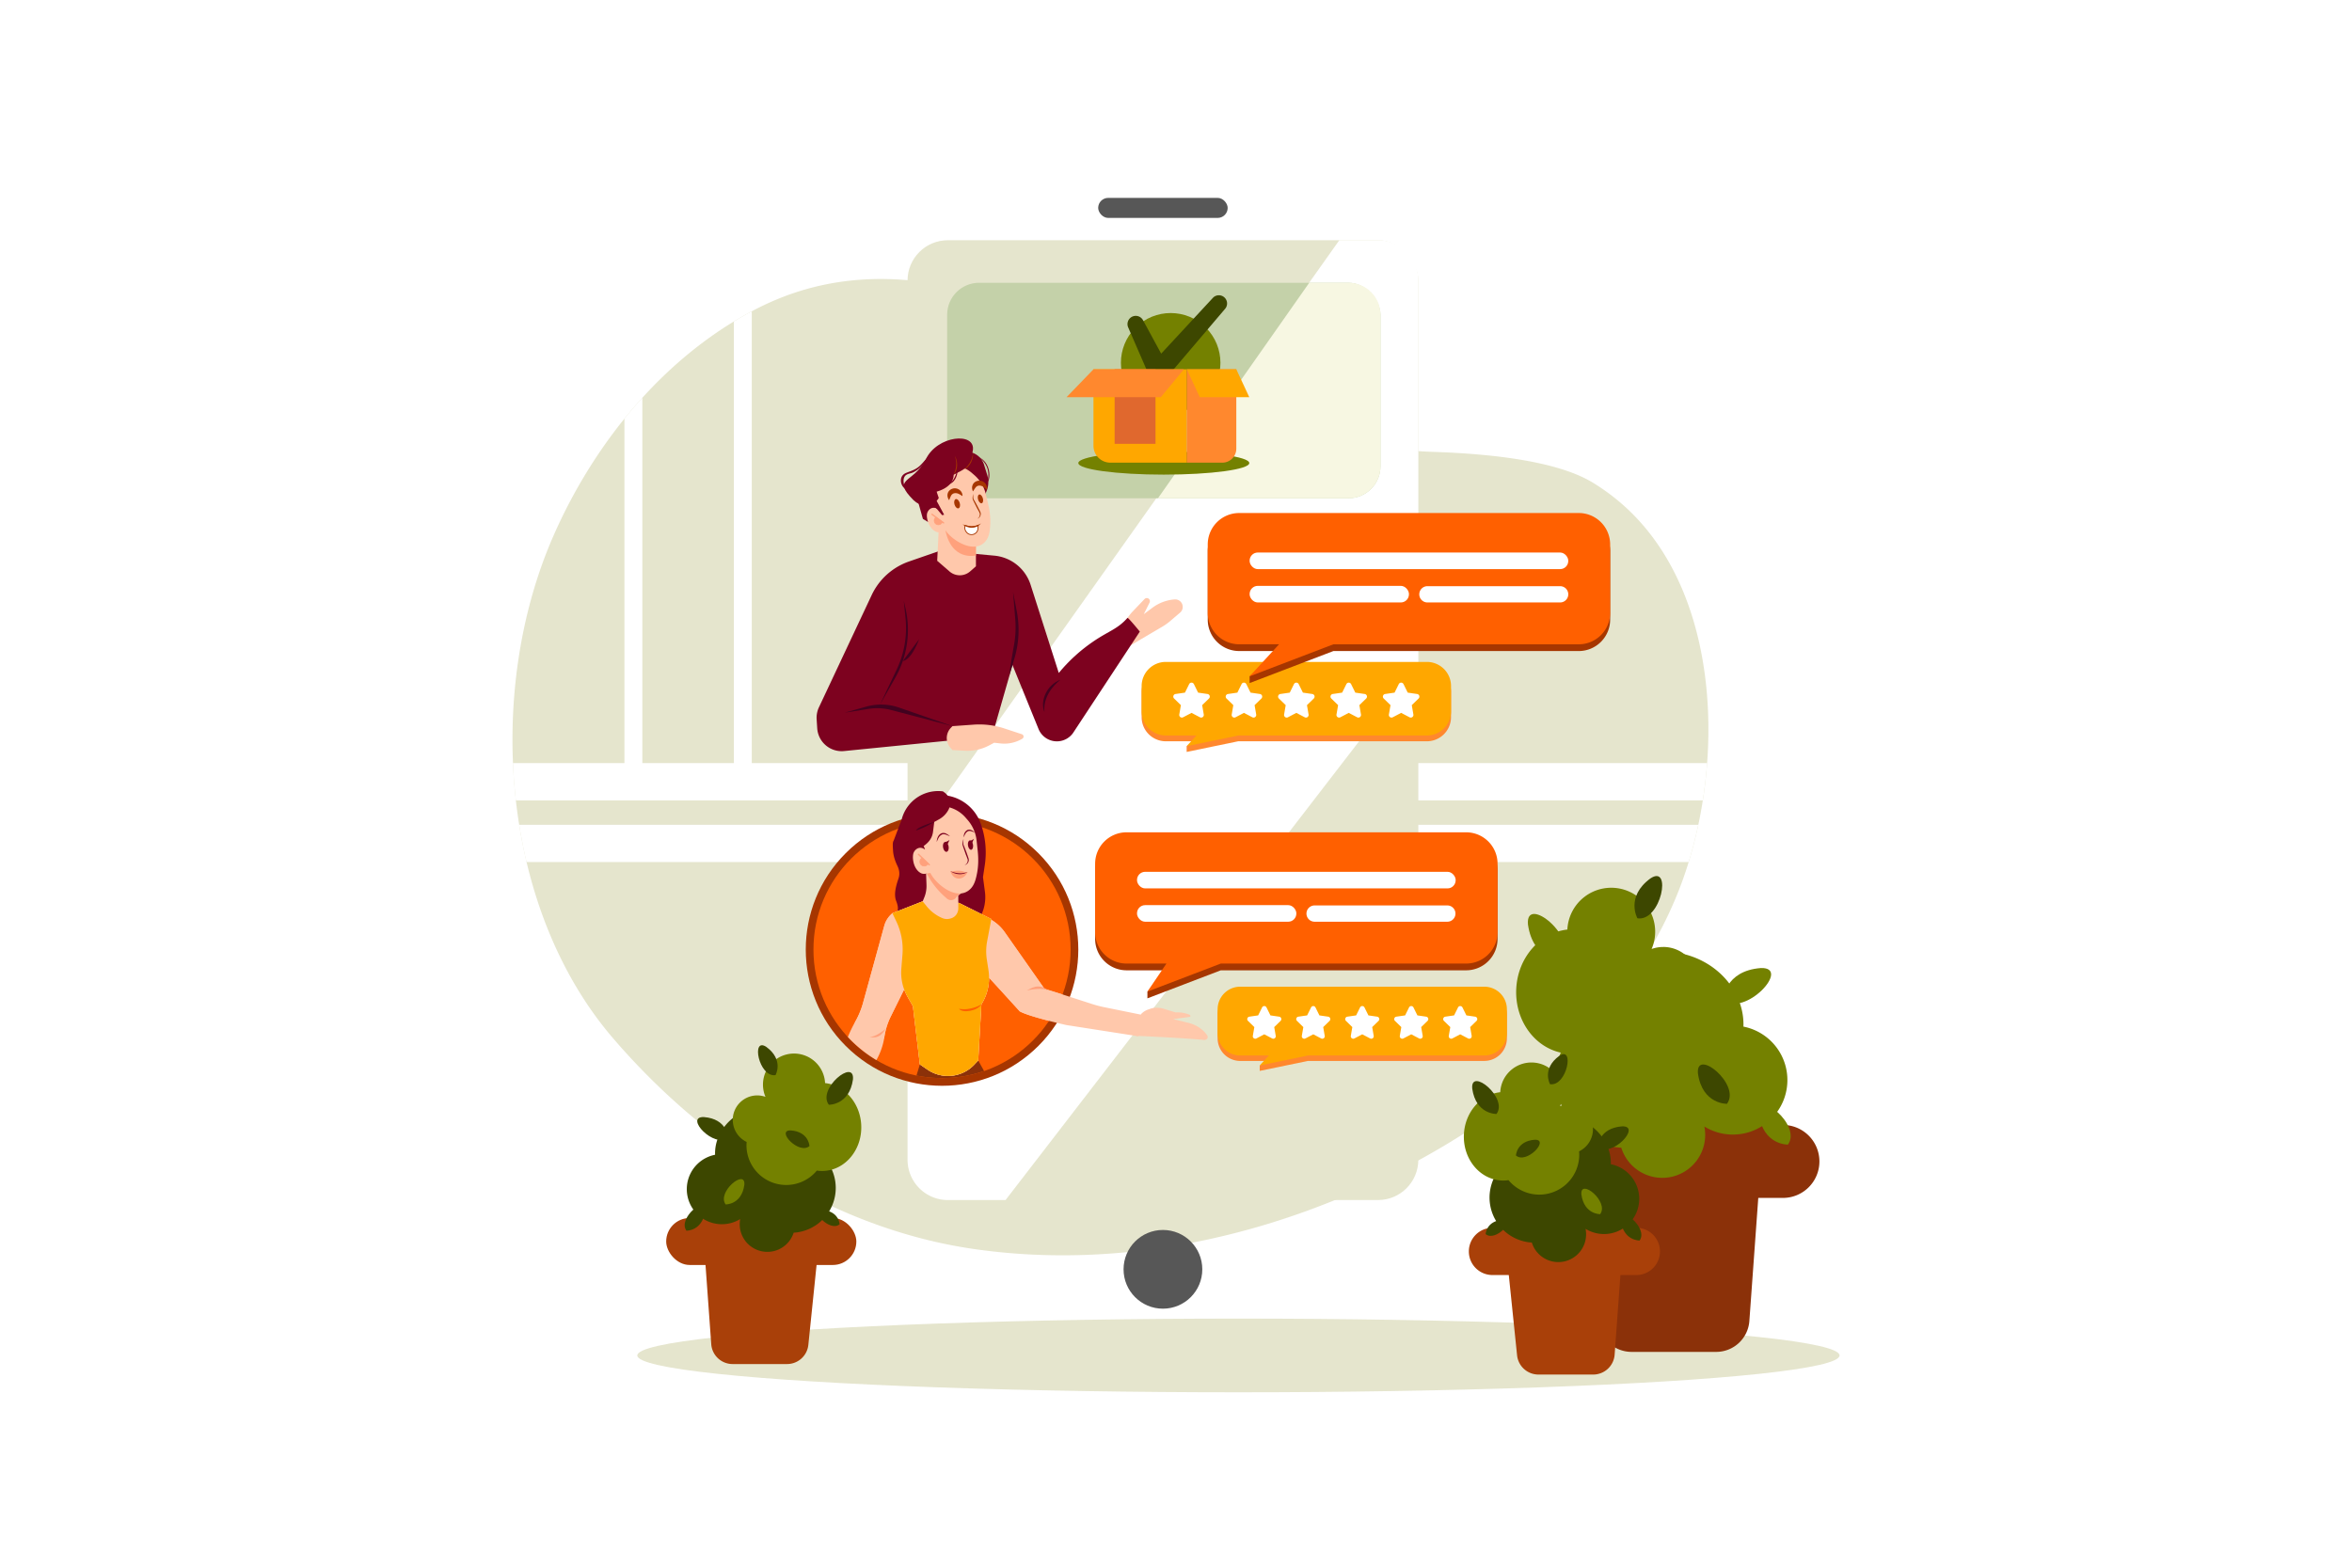 <svg xmlns="http://www.w3.org/2000/svg" xmlns:xlink="http://www.w3.org/1999/xlink" viewBox="0 0 4680 3120"><defs><style>.cls-1{fill:none;}.cls-2,.cls-21{fill:#fff;}.cls-3{fill:#e5e5cd;}.cls-4{clip-path:url(#clip-path);}.cls-5{fill:#575757;}.cls-6{fill:#c4d1a9;}.cls-7{fill:#f7f7e2;}.cls-8{fill:#748100;}.cls-9{fill:#3d4700;}.cls-10{fill:#ffa700;}.cls-11{fill:#e0682e;}.cls-12{fill:#ff882e;}.cls-13{fill:#8b3109;}.cls-14{fill:#a94009;}.cls-15{fill:#a63600;}.cls-16{fill:#ff6000;}.cls-17{fill:#7d021f;}.cls-18{fill:#ffc8ab;}.cls-19{fill:#ffa17c;}.cls-20{fill:#4a021f;}.cls-21{stroke:#a63600;stroke-miterlimit:10;stroke-width:1.68px;}.cls-22{fill:#42021f;}</style><clipPath id="clip-path"><path class="cls-1" d="M1504.32,615.08c-179.74,92.54-320.69,263.06-403.35,451.77-136.51,311.63-103.91,740,118.7,999.34,184.11,214.49,439.59,379.46,718.24,419.59,294.73,42.45,599-25.66,862.85-164.79,223.47-117.83,438.95-296.82,538.31-545.65,95.08-238.14,91.82-596.3-113.12-773.53a427,427,0,0,0-56.45-41.15c-68.08-41.65-194.05-57.09-314.77-61.23-199.45-6.83-394.18-63.49-569.39-163.06C2046.79,600.81,1770,478.27,1504.32,615.08Z"/></clipPath></defs><title>07</title><g id="_07" data-name="07"><rect class="cls-2" width="4680" height="3120"/><ellipse class="cls-3" cx="2464.22" cy="2697.6" rx="1196.14" ry="73.33"/><path class="cls-3" d="M3226,1001.81a427,427,0,0,0-56.45-41.15c-68.08-41.65-194.05-57.09-314.77-61.23-199.45-6.83-394.18-63.49-569.39-163.06-238.55-135.56-515.33-258.1-781-121.29-179.74,92.54-320.69,263.06-403.35,451.77-136.51,311.63-103.91,740,118.7,999.34,184.11,214.49,439.59,379.46,718.24,419.59,294.73,42.45,599-25.66,862.85-164.79,223.47-117.83,438.95-296.82,538.31-545.65C3434.15,1537.2,3430.89,1179,3226,1001.81Z"/><g class="cls-4"><rect class="cls-2" x="930.26" y="1641.44" width="2558.52" height="74.2"/><path class="cls-2" d="M1278.12,529.52h-35.59V603q18.08-10,35.59-21.51Z"/><path class="cls-2" d="M912.51,1518.69v74.2H3471v-74.2H1495.85V529.52h-35.58v989.17H1278.12V581.48Q1260.62,593,1242.53,603v915.7Z"/></g><rect class="cls-3" x="1805.81" y="478.11" width="1016.36" height="1910.22" rx="80.19"/><circle class="cls-5" cx="2313.99" cy="2526.19" r="78.33"/><rect class="cls-5" x="2185.16" y="393.83" width="257.67" height="39.87" rx="19.94"/><path class="cls-2" d="M2742,478.11h-77.07l-859.1,1211.81v618.21a80.2,80.2,0,0,0,80.2,80.2h114.82l821.34-1066v-764A80.2,80.2,0,0,0,2742,478.11Z"/><rect class="cls-6" x="1884.65" y="562.79" width="862.16" height="428.81" rx="63.53"/><path class="cls-7" d="M2683.28,562.79h-78.16l-301,428.81h379.21a63.54,63.54,0,0,0,63.53-63.53V626.32A63.53,63.53,0,0,0,2683.28,562.79Z"/><path class="cls-8" d="M2315.73,898.58c-93.94,0-170.1,10.28-170.1,23s76.16,23,170.1,23,170.09-10.28,170.09-23S2409.67,898.58,2315.73,898.58Z"/><circle class="cls-8" cx="2329.4" cy="722.02" r="99" transform="translate(171.72 1858.61) rotate(-45)"/><path class="cls-9" d="M2413.36,592.84l-102.86,111-36.17-66.63a16.42,16.42,0,0,0-20.32-7.49h0a16.42,16.42,0,0,0-9.16,21.88l54.64,125.57,138.3-162.66a16.34,16.34,0,0,0-24.43-21.69Z"/><path class="cls-10" d="M2175.78,887.21a33.57,33.57,0,0,0,33.57,33.57h152.23V735h-185.8Z"/><rect class="cls-11" x="2217.88" y="734.98" width="81.34" height="148.32"/><path class="cls-12" d="M2361.58,920.78h70.57A27.83,27.83,0,0,0,2460,893V735h-98.4Z"/><polygon class="cls-12" points="2122.2 790.48 2309.75 790.48 2355.68 734.98 2175.78 734.98 2122.2 790.48"/><polygon class="cls-10" points="2361.58 734.98 2387.26 790.48 2485.82 790.48 2459.98 734.98 2361.58 734.98"/><path class="cls-13" d="M3180.63,2631.12a66.19,66.19,0,0,0,65.83,59.4h168.41a66.19,66.19,0,0,0,66-61.41L3501.74,2341h-351Z"/><path class="cls-13" d="M3547.65,2238.87H3104.82a72.61,72.61,0,0,0-72.61,72.61h0a72.61,72.61,0,0,0,72.61,72.61h442.83a72.61,72.61,0,0,0,72.61-72.61h0A72.61,72.61,0,0,0,3547.65,2238.87Z"/><path class="cls-8" d="M3469.06,2043.19c2.41-67.71-49.93-130.65-125.64-146-83.34-16.85-163.2,30.38-178.38,105.49a126.12,126.12,0,0,0-2.37,24.49,138.73,138.73,0,0,0,51.83,255.86c3.85.57,7.68.86,11.5,1.1A85.43,85.43,0,0,0,3391.34,2242a108.46,108.46,0,1,0,77.72-198.84Z"/><path class="cls-8" d="M3503.84,1926.58c-72.86,5.54-75.14,63.1-75.14,63.1C3471.27,2026.09,3565.49,1924.76,3503.84,1926.58Z"/><path class="cls-9" d="M3378.57,2136.52c8.75,61.54,57.73,60.29,57.73,60.29C3464.86,2158.65,3373.6,2084.28,3378.57,2136.52Z"/><path class="cls-8" d="M3499.82,2217.72c8.75,61.55,57.73,60.29,57.73,60.29C3586.11,2239.85,3494.85,2165.49,3499.82,2217.72Z"/><path class="cls-8" d="M3309.45,1884.67a68.68,68.68,0,0,0-23.07,4A87.41,87.41,0,1,0,3118.74,1850c-54.27,6-98.34,55.1-101.68,117.27-3.67,68.42,43.34,126.57,105,129.88a101,101,0,0,0,19.81-1,111.8,111.8,0,0,0,198-71.28c0-3.14-.21-6.22-.46-9.29a68.88,68.88,0,0,0-29.91-130.95Z"/><path class="cls-8" d="M3215.22,1983.1c-50.95,3.88-52.55,44.12-52.55,44.12C3192.44,2052.69,3258.33,1981.83,3215.22,1983.1Z"/><path class="cls-8" d="M3040.36,1840.09c10.29,72.35,67.87,70.87,67.87,70.87C3141.79,1866.11,3034.53,1778.69,3040.36,1840.09Z"/><path class="cls-9" d="M3284,1748.22c-50.1,36.81-25.84,79.38-25.84,79.38C3305.23,1834.72,3327.64,1719.16,3284,1748.22Z"/><path class="cls-14" d="M3018.66,2697.22a42.8,42.8,0,0,0,42.58,38.41h108.89a42.79,42.79,0,0,0,42.69-39.7l13.49-186.3h-227Z"/><path class="cls-14" d="M3256,2443.58H2969.64a47,47,0,0,0-46.95,47h0a47,47,0,0,0,46.95,47H3256a47,47,0,0,0,47-47h0A47,47,0,0,0,3256,2443.58Z"/><path class="cls-9" d="M3205.18,2317.05c1.55-43.79-32.29-84.49-81.25-94.38-53.89-10.9-105.53,19.64-115.35,68.21a82.12,82.12,0,0,0-1.53,15.84,89.71,89.71,0,0,0,33.52,165.45c2.49.37,5,.56,7.43.71a55.24,55.24,0,0,0,106.92-27.26,70.13,70.13,0,1,0,50.26-128.57Z"/><path class="cls-9" d="M3227.67,2241.64c-47.12,3.59-48.59,40.8-48.59,40.8C3206.6,2306,3267.53,2240.46,3227.67,2241.64Z"/><path class="cls-9" d="M2990.13,2427.54c-32.94,2.5-34,28.53-34,28.53C2975.4,2472.53,3018,2426.71,2990.13,2427.54Z"/><path class="cls-8" d="M3146.66,2377.4c5.66,39.79,37.33,39,37.33,39C3202.46,2391.71,3143.45,2343.62,3146.66,2377.4Z"/><path class="cls-9" d="M3225.07,2429.9c5.66,39.8,37.33,39,37.33,39C3280.86,2444.22,3221.86,2396.13,3225.07,2429.9Z"/><path class="cls-8" d="M3120.79,2198.33a48.7,48.7,0,0,0-16.4,2.87,62.15,62.15,0,1,0-119.2-27.51c-38.58,4.27-69.91,39.18-72.28,83.38-2.61,48.64,30.81,90,74.65,92.34a71.53,71.53,0,0,0,14.08-.7A79.49,79.49,0,0,0,3142.38,2298c0-2.23-.15-4.42-.33-6.61a49,49,0,0,0-21.26-93.09Z"/><path class="cls-9" d="M3053.79,2268.31c-36.22,2.75-37.36,31.37-37.36,31.37C3037.6,2317.78,3084.44,2267.4,3053.79,2268.31Z"/><path class="cls-9" d="M2929.47,2166.63c7.32,51.44,48.25,50.39,48.25,50.39C3001.59,2185.13,2925.33,2123,2929.47,2166.63Z"/><path class="cls-9" d="M3102.66,2101.32c-35.62,26.16-18.38,56.43-18.38,56.43C3117.79,2162.82,3133.72,2080.65,3102.66,2101.32Z"/><path class="cls-14" d="M1415.25,2675.21a42.58,42.58,0,0,0,42.47,39.51h108.36a42.59,42.59,0,0,0,42.36-38.22l19.24-186.66H1401.82Z"/><rect class="cls-14" x="1325.57" y="2424.11" width="378.37" height="93.44" rx="46.72"/><path class="cls-9" d="M1620,2287.93a80.51,80.51,0,0,0-1.52-15.76c-9.77-48.33-61.15-78.72-114.77-67.88-48.72,9.85-82.4,50.35-80.85,93.91a69.78,69.78,0,1,0,50,127.94,55,55,0,0,0,106.39,27.13c2.45-.16,4.92-.34,7.4-.71A89.26,89.26,0,0,0,1620,2287.93Z"/><path class="cls-9" d="M1400.47,2223.17c-39.67-1.17,21,64,48.35,40.6C1448.82,2263.77,1447.35,2226.74,1400.47,2223.17Z"/><path class="cls-9" d="M1636.83,2408.15c-27.74-.82,14.66,44.77,33.81,28.39C1670.64,2436.54,1669.61,2410.64,1636.83,2408.15Z"/><path class="cls-8" d="M1443.93,2397.05s31.52.81,37.15-38.8C1484.27,2324.64,1425.56,2372.49,1443.93,2397.05Z"/><path class="cls-9" d="M1365.91,2449.3s31.52.81,37.15-38.8C1406.25,2376.89,1347.54,2424.74,1365.91,2449.3Z"/><path class="cls-8" d="M1641.74,2155.56a61.83,61.83,0,1,0-118.6,27.37,48.71,48.71,0,0,0-37.47,89.78c-.18,2.17-.33,4.36-.33,6.58a79.09,79.09,0,0,0,140,50.42,71.63,71.63,0,0,0,14,.7c43.62-2.35,76.88-43.48,74.28-91.89C1711.31,2194.54,1680.14,2159.81,1641.74,2155.56Z"/><path class="cls-9" d="M1573.49,2249.71c-30.5-.9,16.11,49.22,37.17,31.21C1610.66,2280.92,1609.53,2252.45,1573.49,2249.71Z"/><path class="cls-9" d="M1649.18,2198.67s40.73,1,48-50.13C1701.32,2105.1,1625.43,2166.94,1649.18,2198.67Z"/><path class="cls-9" d="M1524.86,2083.55c-30.9-20.57-15,61.19,18.28,56.15C1543.14,2139.7,1560.31,2109.58,1524.86,2083.55Z"/><path class="cls-12" d="M2953.47,1974.49H2467.82a45,45,0,0,0-45,45v47a45,45,0,0,0,45,45h57l-18.24,9v10.8l95.94-19.84h350.9a45,45,0,0,0,45-45v-47A45,45,0,0,0,2953.47,1974.49Z"/><path class="cls-10" d="M2953.47,1963.69H2467.82a45,45,0,0,0-45,45v46.95a45,45,0,0,0,45,45h57l-18.24,19.84,95.94-19.84h350.9a45,45,0,0,0,45-45v-46.95A45,45,0,0,0,2953.47,1963.69Z"/><path class="cls-2" d="M2935.32,2023.38l-17.48-2.54L2910,2005a4.92,4.92,0,0,0-8.83,0l-7.82,15.84-17.48,2.54a4.92,4.92,0,0,0-2.73,8.39l12.65,12.34-3,17.41a4.92,4.92,0,0,0,7.14,5.19l15.63-8.23,15.64,8.23a4.92,4.92,0,0,0,7.14-5.19l-3-17.41,12.66-12.34A4.92,4.92,0,0,0,2935.32,2023.38Z"/><path class="cls-2" d="M2837.84,2023.38l-17.49-2.54-7.82-15.84a4.91,4.91,0,0,0-8.82,0l-7.82,15.84-17.48,2.54a4.92,4.92,0,0,0-2.73,8.39l12.65,12.34-3,17.41a4.92,4.92,0,0,0,7.13,5.19l15.64-8.23,15.64,8.23a4.92,4.92,0,0,0,7.14-5.19l-3-17.41,12.66-12.34A4.92,4.92,0,0,0,2837.84,2023.38Z"/><path class="cls-2" d="M2740.36,2023.38l-17.49-2.54-7.82-15.84a4.91,4.91,0,0,0-8.82,0l-7.82,15.84-17.48,2.54a4.92,4.92,0,0,0-2.73,8.39l12.65,12.34-3,17.41a4.92,4.92,0,0,0,7.13,5.19l15.64-8.23,15.64,8.23a4.92,4.92,0,0,0,7.14-5.19l-3-17.41,12.65-12.34A4.92,4.92,0,0,0,2740.36,2023.38Z"/><path class="cls-2" d="M2642.88,2023.38l-17.49-2.54-7.82-15.84a4.91,4.91,0,0,0-8.82,0l-7.82,15.84-17.49,2.54a4.92,4.92,0,0,0-2.72,8.39l12.65,12.34-3,17.41a4.92,4.92,0,0,0,7.14,5.19l15.64-8.23,15.64,8.23a4.92,4.92,0,0,0,7.14-5.19l-3-17.41,12.65-12.34A4.92,4.92,0,0,0,2642.88,2023.38Z"/><path class="cls-2" d="M2545.39,2023.38l-17.48-2.54-7.82-15.84a4.91,4.91,0,0,0-8.82,0l-7.82,15.84-17.49,2.54a4.92,4.92,0,0,0-2.72,8.39l12.65,12.34-3,17.41a4.92,4.92,0,0,0,7.14,5.19l15.64-8.23,15.64,8.23a4.92,4.92,0,0,0,7.14-5.19l-3-17.41,12.65-12.34A4.92,4.92,0,0,0,2545.39,2023.38Z"/><path class="cls-12" d="M2839.18,1328.89H2319.71a48.09,48.09,0,0,0-48.09,48.09v50.22a48.09,48.09,0,0,0,48.09,48.09h61l-19.51,9.67v11.55l102.61-21.22h375.34a48.09,48.09,0,0,0,48.09-48.09V1377A48.09,48.09,0,0,0,2839.18,1328.89Z"/><path class="cls-10" d="M2839.18,1317.33H2319.71a48.1,48.1,0,0,0-48.09,48.09v50.23a48.09,48.09,0,0,0,48.09,48.09h61L2361.23,1485l102.61-21.22h375.34a48.09,48.09,0,0,0,48.09-48.09v-50.23A48.1,48.1,0,0,0,2839.18,1317.33Z"/><path class="cls-2" d="M2819.77,1381.18l-18.7-2.72-8.36-16.94a5.26,5.26,0,0,0-9.44,0l-8.37,16.94-18.7,2.72a5.27,5.27,0,0,0-2.92,9l13.54,13.19-3.2,18.63a5.27,5.27,0,0,0,7.64,5.54l16.73-8.79,16.73,8.79a5.26,5.26,0,0,0,7.63-5.54l-3.19-18.63,13.53-13.19A5.27,5.27,0,0,0,2819.77,1381.18Z"/><path class="cls-2" d="M2715.5,1381.18l-18.7-2.72-8.37-16.94a5.25,5.25,0,0,0-9.43,0l-8.37,16.94-18.7,2.72a5.27,5.27,0,0,0-2.92,9l13.54,13.19-3.2,18.63a5.27,5.27,0,0,0,7.64,5.54l16.73-8.79,16.72,8.79a5.26,5.26,0,0,0,7.64-5.54l-3.2-18.63,13.54-13.19A5.27,5.27,0,0,0,2715.5,1381.18Z"/><path class="cls-2" d="M2611.23,1381.18l-18.7-2.72-8.37-16.94a5.25,5.25,0,0,0-9.43,0l-8.37,16.94-18.7,2.72a5.27,5.27,0,0,0-2.92,9l13.54,13.19-3.2,18.63a5.26,5.26,0,0,0,7.64,5.54l16.72-8.79,16.73,8.79a5.27,5.27,0,0,0,7.64-5.54l-3.2-18.63,13.54-13.19A5.27,5.27,0,0,0,2611.23,1381.18Z"/><path class="cls-2" d="M2507,1381.18l-18.7-2.72-8.37-16.94a5.26,5.26,0,0,0-9.44,0l-8.36,16.94-18.7,2.72a5.27,5.27,0,0,0-2.92,9l13.53,13.19-3.19,18.63a5.26,5.26,0,0,0,7.63,5.54l16.73-8.79,16.73,8.79a5.27,5.27,0,0,0,7.64-5.54l-3.2-18.63,13.53-13.19A5.26,5.26,0,0,0,2507,1381.18Z"/><path class="cls-2" d="M2402.69,1381.18l-18.71-2.72-8.36-16.94a5.26,5.26,0,0,0-9.44,0l-8.36,16.94-18.7,2.72a5.27,5.27,0,0,0-2.92,9l13.53,13.19-3.19,18.63a5.26,5.26,0,0,0,7.63,5.54l16.73-8.79,16.73,8.79a5.26,5.26,0,0,0,7.63-5.54l-3.19-18.63,13.53-13.19A5.26,5.26,0,0,0,2402.69,1381.18Z"/><path class="cls-15" d="M3141.33,1034.44H2465.7a62.55,62.55,0,0,0-62.54,62.55v136.13a62.54,62.54,0,0,0,62.54,62.55h79.38L2486.5,1346v13.43l166.66-63.72h488.17a62.54,62.54,0,0,0,62.55-62.55V1097A62.55,62.55,0,0,0,3141.33,1034.44Z"/><path class="cls-16" d="M3141.33,1021H2465.7a62.55,62.55,0,0,0-62.54,62.55v136.13a62.55,62.55,0,0,0,62.54,62.55h79.38L2486.5,1346l166.66-63.72h488.17a62.55,62.55,0,0,0,62.55-62.55V1083.56A62.55,62.55,0,0,0,3141.33,1021Z"/><rect class="cls-2" x="2486.5" y="1099.63" width="634.04" height="33.02" rx="16.19"/><rect class="cls-2" x="2486.5" y="1165.97" width="317.02" height="33.02" rx="16.19"/><path class="cls-2" d="M3104.34,1166.6H2840.27a16.19,16.19,0,0,0-16.19,16.19h0a16.19,16.19,0,0,0,16.19,16.2h264.07a16.2,16.2,0,0,0,16.2-16.2h0A16.19,16.19,0,0,0,3104.34,1166.6Z"/><path class="cls-15" d="M2917.26,1669.88H2241.63a62.56,62.56,0,0,0-62.55,62.55v136.13a62.56,62.56,0,0,0,62.55,62.55H2321l-37.88,42.37v13.43l146-55.8h488.17a62.56,62.56,0,0,0,62.55-62.55V1732.43A62.56,62.56,0,0,0,2917.26,1669.88Z"/><path class="cls-16" d="M2917.26,1656.45H2241.63a62.55,62.55,0,0,0-62.55,62.55v136.13a62.55,62.55,0,0,0,62.55,62.54H2321l-37.88,55.81,146-55.81h488.17a62.55,62.55,0,0,0,62.55-62.54V1719A62.55,62.55,0,0,0,2917.26,1656.45Z"/><rect class="cls-2" x="2262.43" y="1735.06" width="634.04" height="33.02" rx="16.19"/><rect class="cls-2" x="2262.43" y="1801.4" width="317.02" height="33.02" rx="16.19"/><path class="cls-2" d="M2880.27,1802H2616.2a16.2,16.2,0,1,0,0,32.39h264.07a16.2,16.2,0,0,0,0-32.39Z"/><circle class="cls-15" cx="1874.47" cy="1889.78" r="271.16" transform="translate(-787.26 1878.95) rotate(-45)"/><circle class="cls-16" cx="1874.47" cy="1889.78" r="255.86"/><path class="cls-17" d="M1964.49,945.71,1958,924.79a36.65,36.65,0,0,0-31.44-25.55h0l-15.33.31L1824,988.63l12.39,44.08,10.27,6.13,46.95-9.18,47.11-26.6c19.1-10.78,29.46-32.77,24.64-54.17C1965.08,947.76,1964.8,946.69,1964.49,945.71Z"/><path class="cls-17" d="M1946.39,909.28s28.37,15.7,18.13,50.75C1971.86,953.85,1971.82,919.6,1946.39,909.28Z"/><path class="cls-13" d="M1830.35,2118.34l-6.79,22.22a256.46,256.46,0,0,0,134.57-9l-11.7-21.07Z"/><path class="cls-17" d="M1951.38,1638.9a85.49,85.49,0,0,0-62.31-54.66l-13.17-2.85-26-4.6s-72.58,98.79-72.66,98.91c-1.44,2-.44,13.81-.31,16.37.58,11.47,4.08,21.39,8.94,31.63,3.69,7.76,4.83,16.08,2.05,24.32-4.49,13.32-10.12,31.24-4.71,45.09,2.77,7.07,4.48,14,2.69,20.26l-7.21,25.28,2.26,42.5h88.85l77.72-51.3a81.82,81.82,0,0,0,12.29-55l-3.87-29.15,3.6-24A170.3,170.3,0,0,0,1951.38,1638.9Z"/><path class="cls-18" d="M2400,2057.66c-8.35-10.61-21.3-18.66-35.56-22.1l-30.23-7.31,32.55-4.36c2.7-.37,2.57-3.45-.19-4.54a63.24,63.24,0,0,0-24-4.58l-3.77,0-22.62-6.94c-10.26-3.15-20.84-2.94-29.27.58-10.35,3-18,9.44-21.4,18l-3,7.54-3.58,27.44c44.81,2.15,89.43,4.29,134.18,8,7.71,2,12.82-4.12,8.3-9.86Z"/><path class="cls-18" d="M2171.25,1997.61l-61-19.74-32-10-79-112.57a86.38,86.38,0,0,0-27-24.83l.26-1.41-64.41-32.14-72.21-3.07-60.23,23.63-2.17,2a49.45,49.45,0,0,0-14,23.12l-42.26,153.49a163,163,0,0,1-15.53,37.42l-.13.22c-6.76,11.86,55.55,47.9,58.1,30.4h0a137.47,137.47,0,0,1,12.8-41.11l26.65-53.93a97,97,0,0,0,6.64,14.48l10.76,19,13.85,115.81,15.17,10.38a72.11,72.11,0,0,0,93.44-10.23l7.47-8,6.28-111.65h0a98.57,98.57,0,0,0,15.24-53.1l24.42,26.67,36.73,40.39h0c19,10.79,92.54,27.18,92.54,27.18l143.59,22.37,4.62-43.12-68.95-14A242.19,242.19,0,0,1,2171.25,1997.61Z"/><path class="cls-18" d="M2078.25,1967.82l-79-112.57a86.38,86.38,0,0,0-27-24.83l.26-1.41-64.41-32.14-72.21-3.07-60.23,23.63-2.17,2a49.45,49.45,0,0,0-14,23.12l-42.26,153.49a163,163,0,0,1-15.53,37.42l-.13.22a257.35,257.35,0,0,0-14.5,30.18,256.93,256.93,0,0,0,56.77,45.88,130.34,130.34,0,0,0,15.83-45.66h0a137.47,137.47,0,0,1,12.8-41.11l26.65-53.93a97,97,0,0,0,6.64,14.48l10.76,19,13.85,115.81,15.17,10.38a72.11,72.11,0,0,0,93.44-10.23l7.47-8,6.28-111.65a98.57,98.57,0,0,0,15.24-53.1l24.42,26.67,36.73,40.39h0c10.24,5.82,36.36,13.26,58.26,18.89a254.82,254.82,0,0,0,26.89-52.55l-4-1.28Z"/><path class="cls-10" d="M1972.54,1829l-64.41-32.14-72.21-3.07-60.23,23.63,7.84,16.43a129.32,129.32,0,0,1,12.19,65.9l-2.26,28.39a96.86,96.86,0,0,0,12.28,55.39l10.76,19,13.85,115.81,15.17,10.38a72.11,72.11,0,0,0,93.44-10.23l7.47-8,6.28-111.65h0a98.63,98.63,0,0,0,14.17-67.88l-3.29-21.22a107.41,107.41,0,0,1,.58-36.17Z"/><path class="cls-18" d="M1842.74,1739l.8,22.15a60.38,60.38,0,0,1-4.56,25.29l-3.06,7.39,8,9.9a80.72,80.72,0,0,0,31.09,23.44,23.51,23.51,0,0,0,15.21,1.09l1.54-.41a20,20,0,0,0,12.87-10.59,21.68,21.68,0,0,0,2.19-9.49v-25.3l9.64-8.19-54.43-40.35Z"/><path class="cls-19" d="M1842.86,1736l.15.31a157.81,157.81,0,0,0,40,50.92h0a12.42,12.42,0,0,0,19-.47l4.08-5.07,10.41-8.89L1857.7,1729Z"/><path class="cls-18" d="M1943.27,1673.08a74.66,74.66,0,0,0-18-41.33l-4.18-4.78a66,66,0,0,0-40.28-21.9l-1.23,0a48.49,48.49,0,0,0-46.47,65.12l7.51,20.59-2.47-1.51a12.89,12.89,0,0,0-12.89-.45,16.43,16.43,0,0,0-8.36,12c-1.84,12.76,3.33,31,15.91,37.05,5.69,2.75,12.31.36,18.17-.77l1.42,2.49c13.2,23.24,54.3,55,79.25,28.78,7.81-8.2,10.49-20.28,12.53-30.9,2.78-14.55,2.81-29.41,1.27-44.09Z"/><path class="cls-17" d="M1925.58,1703.44l-2.35-6.77c-1.74-4.45-3.36-8.94-5.21-13.35-1.08-2.3-1.7-4-1.27-6.51.12-2.4.33-4.78.37-7.19-.65,2.32-1.12,4.67-1.68,7-.81,2.27-.19,5.35.62,7.42,1.43,4.56,3.09,9,4.62,13.56s3.67,9.1,4.89,13.19a10.08,10.08,0,0,1-6.3,10.8c4.89-.63,8.88-5.71,8.39-11C1927.4,1707.75,1926.24,1705.76,1925.58,1703.44Z"/><path class="cls-17" d="M1924.5,1652.12c-5.35,3.07-7.14,9.13-6.92,14.31,2-4.82,4-9.87,8.16-11.89,1.93-1.16,4.24-1,6.6-.34s4.75,1.87,7.32,2.61a30.43,30.43,0,0,0-6.59-4.56A9.75,9.75,0,0,0,1924.5,1652.12Z"/><path class="cls-17" d="M1872.38,1658.83a15.62,15.62,0,0,0-6.53,7.51,23.89,23.89,0,0,0-1.91,9.36,51.86,51.86,0,0,1,3.77-8.41,14.93,14.93,0,0,1,5.94-6c2.38-1.41,5.22-1.28,8-.37s5.62,2.39,8.62,3.42a38.36,38.36,0,0,0-7.87-5.37A11.42,11.42,0,0,0,1872.38,1658.83Z"/><path class="cls-17" d="M1880.45,1675.67c-3.08.48-4.89,5.26-4,10.67s4,9.41,7.1,8.93,4.89-5.26,4-10.67S1883.52,1675.19,1880.45,1675.67Z"/><path class="cls-17" d="M1885.87,1679.51l3.38-7.91s-4.45,3.85-8.8,4.07C1882.77,1681.63,1885.87,1679.51,1885.87,1679.51Z"/><path class="cls-17" d="M1929.65,1672.64c-2.77.44-4.38,4.95-3.57,10.08s3.69,8.94,6.47,8.51,4.38-5,3.58-10.08S1932.43,1672.21,1929.65,1672.64Z"/><path class="cls-17" d="M1934.47,1677.26l3.38-7.9s-4.45,3.84-8.81,4.06C1931.37,1679.38,1934.47,1677.26,1934.47,1677.26Z"/><path class="cls-19" d="M1828.66,1699.41a1.37,1.37,0,0,0-1.89,2l21.37,20.61a1.4,1.4,0,0,0,.95.38,1.37,1.37,0,0,0,.94-2.35Z"/><path class="cls-19" d="M1830.44,1713.74a8.6,8.6,0,0,0,16.27,5L1835,1707.37A8.6,8.6,0,0,0,1830.44,1713.74Z"/><path class="cls-19" d="M1835.42,1706.88a.69.69,0,0,0-.8-.11,9.29,9.29,0,0,0,3,17.41,8.62,8.62,0,0,0,1.34.09,9.28,9.28,0,0,0,8.34-5.26.69.69,0,0,0-.15-.79Zm2.43,15.95a8,8,0,0,1-6.73-9,7.82,7.82,0,0,1,3.72-5.61l11,10.63A7.8,7.8,0,0,1,1837.85,1722.83Z"/><path class="cls-19" d="M1891,1733.67c6.28,20.95,28,18.22,34.33,1.52C1908.41,1744.41,1891,1733.67,1891,1733.67Z"/><path class="cls-19" d="M1892.77,1734.64c10.92,7.25,26.4,3.08,29.1,2.14C1911.91,1729.3,1892.77,1734.64,1892.77,1734.64Z"/><path class="cls-17" d="M1908.05,1737.87a44.92,44.92,0,0,1-8.65-1.38,59.16,59.16,0,0,1-8.43-2.82,33.13,33.13,0,0,0,17,6.07,29.44,29.44,0,0,0,9.12-.81,25.66,25.66,0,0,0,8.26-3.74,42.72,42.72,0,0,1-8.55,2.32A33.39,33.39,0,0,1,1908.05,1737.87Z"/><path class="cls-19" d="M2042.91,1971.21l-1.27.29A4.56,4.56,0,0,0,2042.91,1971.21Z"/><path class="cls-19" d="M2042.91,1971.21c6.18-1.38,33.49-6.89,43.81,1.21C2066.23,1953.9,2049.6,1968.87,2042.91,1971.21Z"/><path class="cls-19" d="M1729.23,2063.38c22.83,6,29.54-12,33.69-16.36C1758.78,2050.5,1740.25,2065.45,1729.23,2063.38Z"/><path class="cls-19" d="M1762.92,2047l.85-.72A4.07,4.07,0,0,0,1762.92,2047Z"/><path class="cls-16" d="M1908.13,2007.67c7.12,9.55,37.66,4.18,44.58-8.82C1952.71,1998.85,1932.6,2012.07,1908.13,2007.67Z"/><path class="cls-17" d="M1879.29,1577.2l-3.19-2.29-1.16-.12a75,75,0,0,0-60,20.43h0a75.12,75.12,0,0,0-20.91,36.11l-16.85,44.37,61.32,7.58c10.56-7.58,16.5-16.22,18-27.84l2.48-19.61,9.52-5.23a46.38,46.38,0,0,0,19-19.46h0A26.75,26.75,0,0,0,1879.29,1577.2Z"/><path class="cls-20" d="M1822.53,1653l1.68-.59a166.28,166.28,0,0,0,26.08-11.74l8.69-4.84S1825.07,1645.59,1822.53,1653Z"/><path class="cls-18" d="M2352.3,1202.27a14.9,14.9,0,0,0-14.92-9.32h0a84,84,0,0,0-44,16.36l-17.47,13,11.55-23.15a6.18,6.18,0,0,0-10-7l-23.57,24.67a93.09,93.09,0,0,0-24,46.35l19.21,21.49,63.69-37.48a111.08,111.08,0,0,0,15.65-11.15l19.72-16.83a14.91,14.91,0,0,0,4.16-16.89Z"/><path class="cls-17" d="M2243.44,1229.73c-19.74,22.21-36,25.46-66,45.59a329.64,329.64,0,0,0-70.67,64h0l-56.06-175.45a84,84,0,0,0-27.64-40.1h0a83.9,83.9,0,0,0-44.51-17.92l-107.52-10-62.4,21.67a128.58,128.58,0,0,0-60.65,44.3h0a128.46,128.46,0,0,0-13.5,22.45l-105,223.47a48.75,48.75,0,0,0-4.53,23.87l1.14,17.76a48.78,48.78,0,0,0,25.71,39.87h0a48.72,48.72,0,0,0,27.78,5.49l294.32-29.37,40.71-141.88,51.87,127.38a39.39,39.39,0,0,0,38.05,24.51h0A39.39,39.39,0,0,0,2135,1459l133-202S2244.67,1228.35,2243.44,1229.73Z"/><path class="cls-18" d="M1869.14,1027.72l-4.31,88.34,24.5,21.23a31.23,31.23,0,0,0,41.1-.15l11.48-10.1V1087.2l-38.54-50.84Z"/><path class="cls-19" d="M1893.22,1033.8c-5.15,3-9.67,8.31-12.82,17.07,11.1,67.56,61.51,54.58,61.51,54.58V1087.2l-38.54-50.84Z"/><path class="cls-18" d="M1961.4,982.86a71.88,71.88,0,0,0-22.47-37.15l-4.6-4a63.57,63.57,0,0,0-41.23-15.78l-1.18.14a46.68,46.68,0,0,0-36.63,25.82h0a46.7,46.7,0,0,0,.56,42.25l9.79,18.69-2.55-1.13a12.45,12.45,0,0,0-12.36,1.21,15.82,15.82,0,0,0-6.44,12.57c-.13,12.42,7.12,29.13,19.89,33.33,5.78,1.91,11.8-1.22,17.25-3l1.67,2.2c15.56,20.49,58.82,45.56,79.3,17.38,6.41-8.82,7.43-20.69,8-31.09.81-14.23-1.06-28.42-4.4-42.24Z"/><path class="cls-19" d="M1855.37,1022.58a1.32,1.32,0,0,0-1.84.28,1.31,1.31,0,0,0,.28,1.83l23,17a1.35,1.35,0,0,0,.78.26,1.31,1.31,0,0,0,.78-2.37Z"/><path class="cls-19" d="M1858.89,1036a8.28,8.28,0,0,0,16.16,2.68l-12.67-9.33A8.28,8.28,0,0,0,1858.89,1036Z"/><path class="cls-19" d="M1862.77,1028.85a.62.62,0,0,0-.77,0,8.93,8.93,0,0,0-1.21,13.53,8.94,8.94,0,0,0,6.31,2.69h.1a8.92,8.92,0,0,0,8.47-6.16.66.66,0,0,0-.23-.74Zm4.43,14.91h-.08a7.62,7.62,0,0,1-4.73-13.56l11.88,8.74A7.6,7.6,0,0,1,1867.2,1043.76Z"/><path class="cls-21" d="M1932.46,1048.73l-12.35-3-.25,4.06a12.73,12.73,0,0,0,2.75,8.7l.57.72a12.75,12.75,0,0,0,17.45,2.38l.13-.1a12.73,12.73,0,0,0,5.24-9.54l.39-6.48-5.25,2.12Z"/><path class="cls-15" d="M1934.07,1047.2a34,34,0,0,1-9.24-.93c-3-.79-6.22-1.89-9.45-2.49a58.18,58.18,0,0,0,8.74,4.72,25.45,25.45,0,0,0,10.05,1.7,24.07,24.07,0,0,0,17.81-8.55,44.67,44.67,0,0,1-8.76,4A33.79,33.79,0,0,1,1934.07,1047.2Z"/><path class="cls-17" d="M1868,991.17s-6.58-18.72-6-19.4l-16.23,14,17.36,25.88,11.52,13.57,4-.78L1863.79,997Z"/><path class="cls-17" d="M1841.86,914.8c-25.38,48.51-68.51,35.44-24.15,80.63,30.48,27.86,40.62-15.61,40.62-15.61s38.92-6.74,39.37-35c19.18-10.91,31.52-10.59,38-48.15S1864.36,866,1841.86,914.8Z"/><path class="cls-17" d="M1884.48,964.91c24.06-4.23,21.43-37.12,21.43-37.12C1901.53,956.79,1892.1,959.87,1884.48,964.91Z"/><path class="cls-17" d="M1830.88,926.47c-7.74,7.51-17.13,10.57-26.94,14.29-8.37,3.18-12.45,9.69-11.11,18.64a20.9,20.9,0,0,0,9,14.1c-2.25-5.67-4.2-11.65-3.87-17.74a14.68,14.68,0,0,1,2.36-7.75c3.73-5.27,10.43-5.18,15.79-7.5a57.27,57.27,0,0,0,15.19-10.22,94.19,94.19,0,0,0,12.42-13.67c2.69-3.59,4.8-9.68,8-12.66C1844.2,911,1838.22,919.35,1830.88,926.47Z"/><path class="cls-15" d="M1917.72,933.83c13.7-3.8,19.71-23.16,18.31-32.34C1933.71,924.69,1917.72,933.83,1917.72,933.83Z"/><path class="cls-15" d="M1897.08,944.43c10.78-9.26,8-29.34,2.83-37.06C1907.66,929.36,1897.08,944.43,1897.08,944.43Z"/><path class="cls-18" d="M2033.25,1461.21l-34.59-11.41a159.56,159.56,0,0,0-61.35-7.63l-42.07,3-3.13,3.26a29.41,29.41,0,0,0-.83,39.9l4,4.47,25.09,1.31a92,92,0,0,0,48.25-10.8l9.57-5.14,12.35,1.4a70,70,0,0,0,43.73-9.42A4.94,4.94,0,0,0,2033.25,1461.21Z"/><path class="cls-22" d="M1724,1406.23l-43.17,12.11,47.85-7.56a108.47,108.47,0,0,1,44.47,2.25l122.1,32.14-106.46-37A108.37,108.37,0,0,0,1724,1406.23Z"/><path class="cls-22" d="M1798.29,1195.35l3.57,35.37a192.42,192.42,0,0,1-17.64,101.8l-33.12,69.69,30.45-53.6a192.31,192.31,0,0,0,20.31-137.55Z"/><path class="cls-22" d="M2015.75,1177.77l4.45,55a196.87,196.87,0,0,1-2.37,50.09c-4,22.51-9.11,52.65-8.53,54.95l-.93,5.86,9.86-32.34a197,197,0,0,0,5-94.48Z"/><path class="cls-22" d="M2078.2,1417c-3.7-39.06,32-64.12,32-64.12C2083.06,1362.55,2069,1395,2078.2,1417Z"/><path class="cls-22" d="M1828.87,1272.15l-32.51,43.48C1814.44,1312.85,1828.87,1272.15,1828.87,1272.15Z"/><path class="cls-15" d="M1945.28,1007.92c-2.23-4-4.35-8.1-6.67-12.07-1.33-2.06-2.14-3.65-2-6.06-.2-2.3-.3-4.6-.57-6.9-.32,2.3-.47,4.59-.71,6.89-.49,2.27.5,5.13,1.54,7,1.94,4.17,4.09,8.24,6.13,12.36s4.67,8.22,6.35,12a9.71,9.71,0,0,1-4.64,11.11c4.58-1.22,7.74-6.58,6.6-11.61C1949.62,1015.79,1947.26,1012.19,1945.28,1007.92Z"/><path class="cls-15" d="M1901.77,993.33c-2.88.85-4,5.64-2.5,10.69s5,8.48,7.91,7.63,4-5.64,2.5-10.7S1904.65,992.48,1901.77,993.33Z"/><path class="cls-15" d="M1948.35,984.18c-2.59.76-3.55,5.27-2.13,10.07s4.66,8.06,7.26,7.29,3.55-5.27,2.13-10.07S1950.94,983.41,1948.35,984.18Z"/><path class="cls-15" d="M1948,956.66a15.26,15.26,0,0,0-8.16,2.8,12.83,12.83,0,0,0-4.54,5.82c-1.62,4-1.22,7.49.22,11.76l.13.41a.43.43,0,0,0,.15.2.4.4,0,0,0,.55-.1c1.73-2.5,3.17-5.14,5-7.37a9.24,9.24,0,0,1,7-3.76,13.84,13.84,0,0,1,8,2.37,38.34,38.34,0,0,1,6.7,5.69.46.46,0,0,0,.23.12.4.4,0,0,0,.45-.34l.06-.41a14.25,14.25,0,0,0-3.21-11.56A15.47,15.47,0,0,0,1948,956.66Z"/><path class="cls-15" d="M1909.87,975.52a15.44,15.44,0,0,0-13.38-3.29,15.27,15.27,0,0,0-7.53,4.21,12.84,12.84,0,0,0-3.42,6.55c-.87,4.24.14,7.58,2.32,11.53l.2.37a.35.35,0,0,0,.19.17.39.39,0,0,0,.52-.2c1.25-2.76,2.2-5.62,3.59-8.14a9.25,9.25,0,0,1,6.24-5,13.72,13.72,0,0,1,8.27.9,38,38,0,0,1,7.61,4.4.37.37,0,0,0,.25.07.4.4,0,0,0,.39-.42v-.41A14.26,14.26,0,0,0,1909.87,975.52Z"/></g></svg>